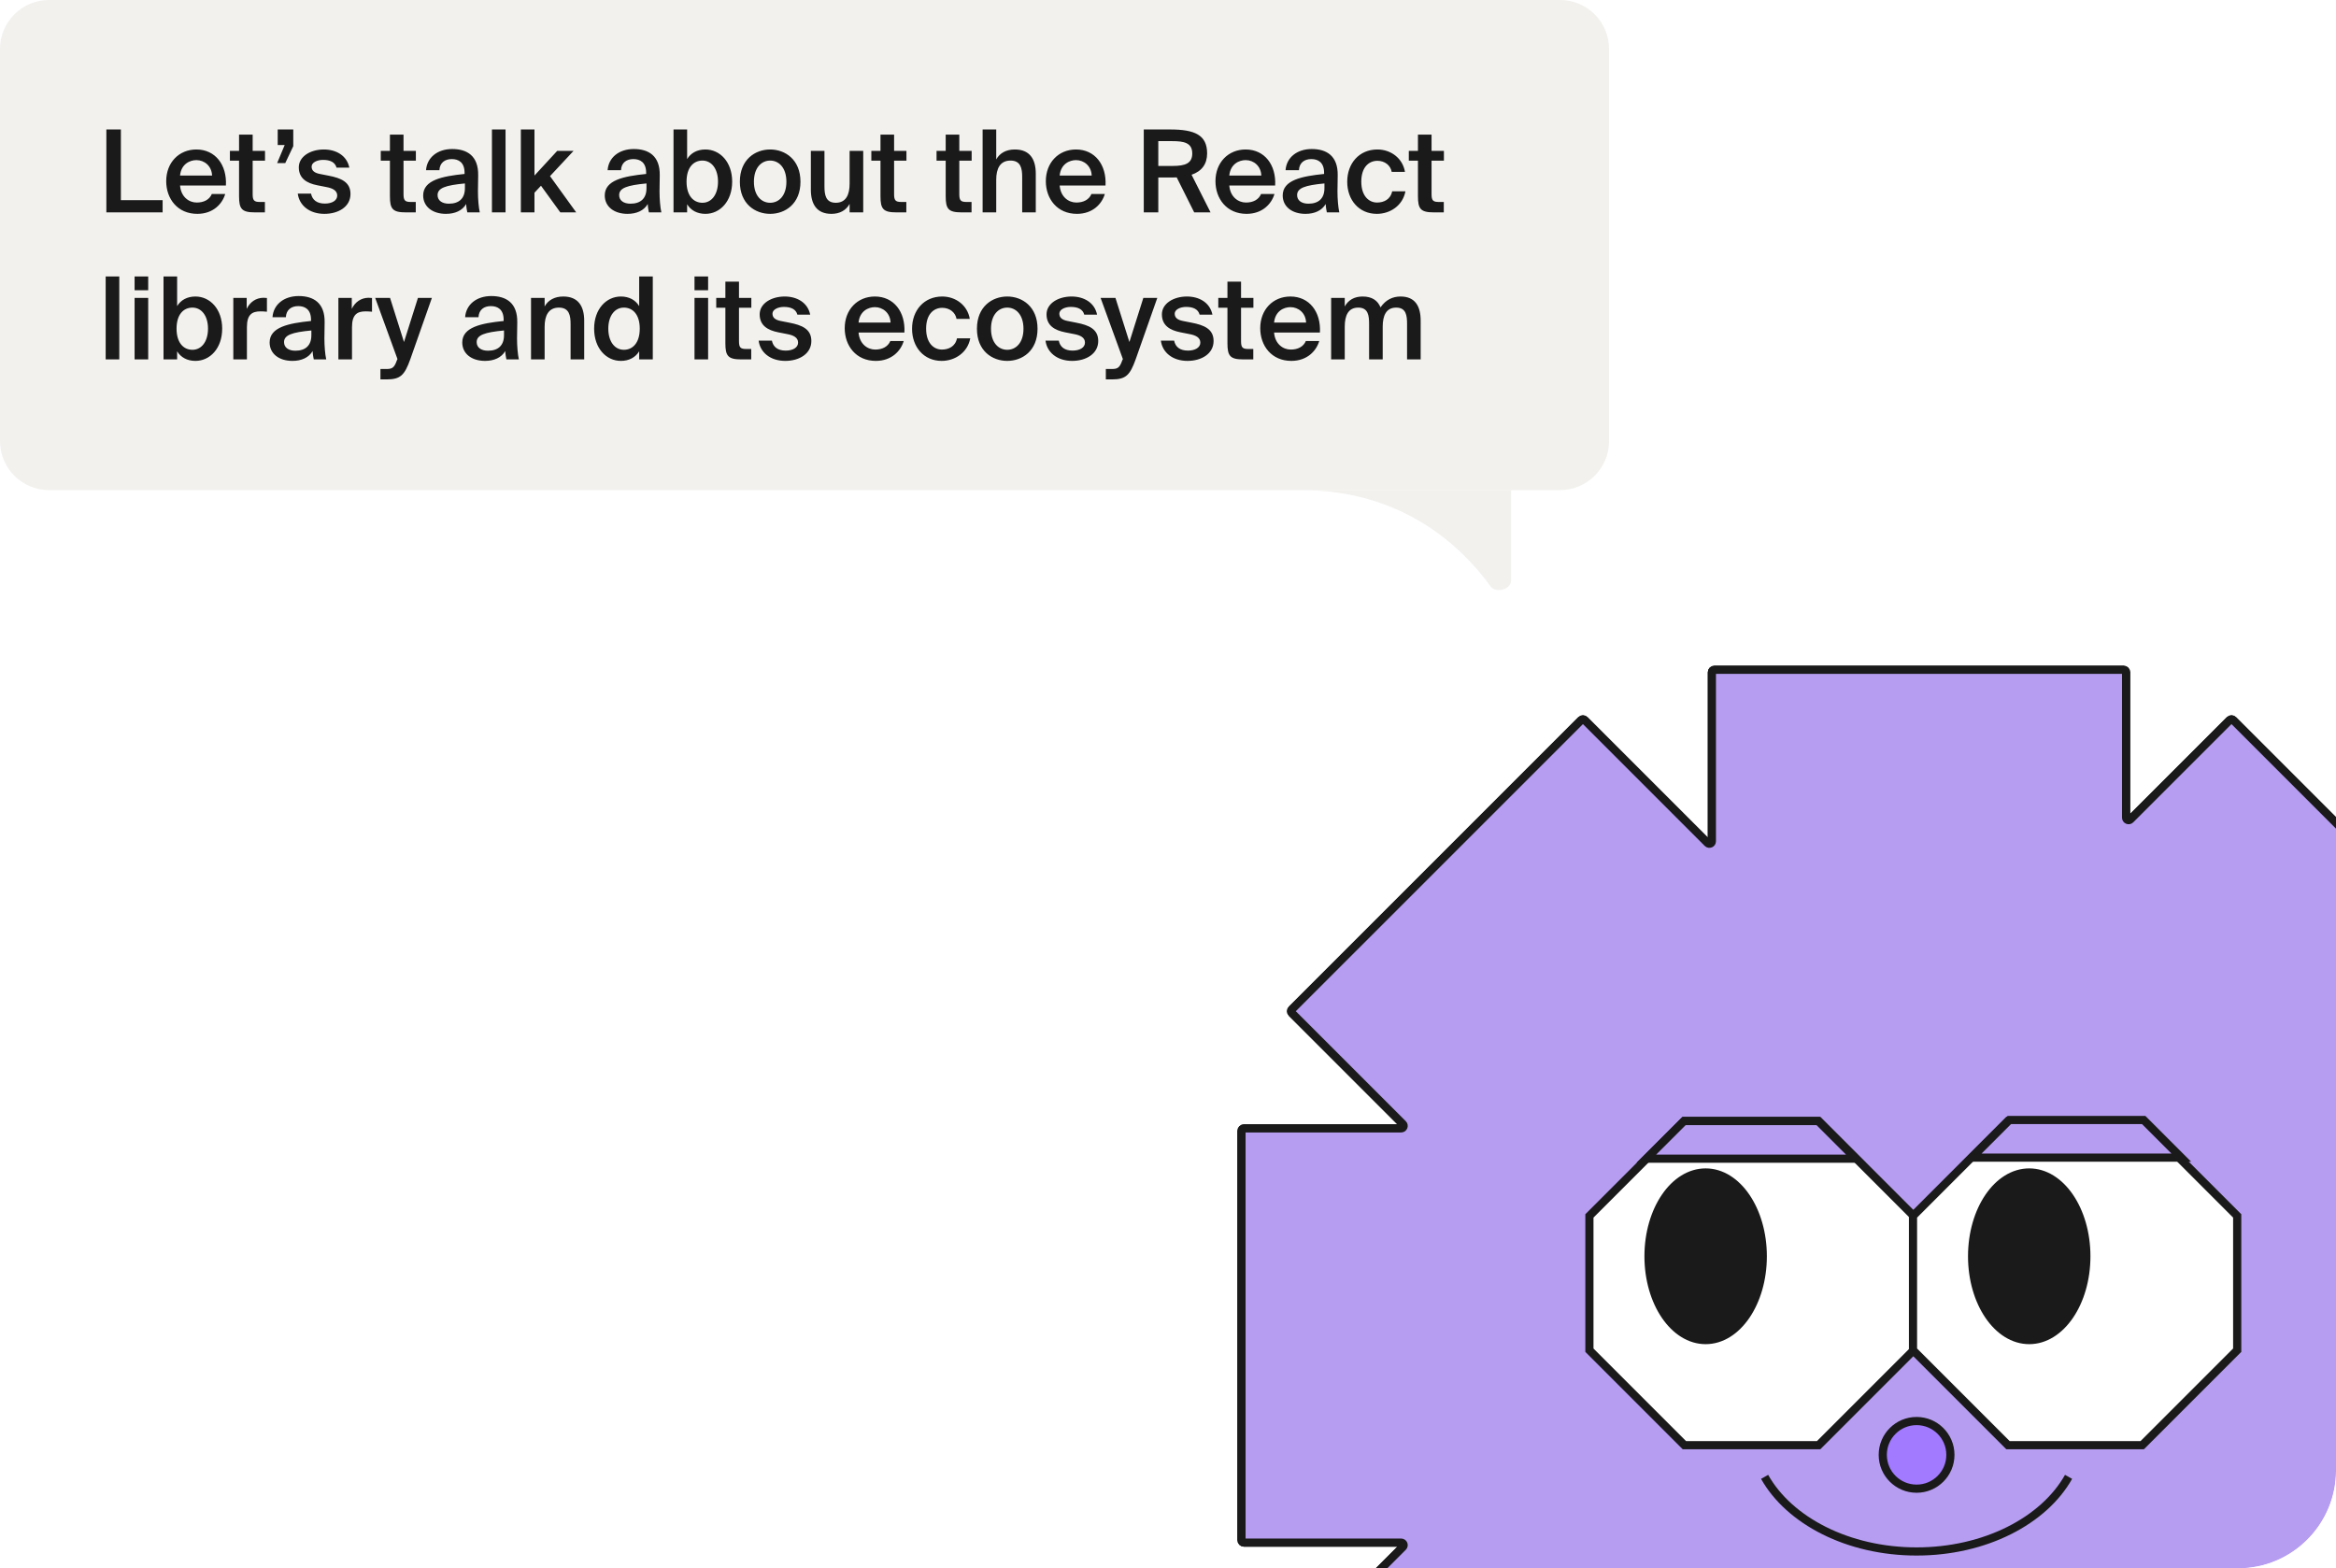 <svg width="286" height="192" viewBox="0 0 286 192" fill="none" xmlns="http://www.w3.org/2000/svg">
<g clip-path="url(#clip0_9795_37454)">
<g filter="url(#filter0_d_9795_37454)">
<path d="M160.305 122.143H179.545C179.818 122.143 179.954 121.813 179.761 121.62L166.156 108.015C166.036 107.895 166.036 107.701 166.156 107.583L201.582 72.158C201.702 72.037 201.895 72.037 202.014 72.158L217.065 87.209C217.258 87.402 217.588 87.266 217.588 86.993V66.307C217.588 66.139 217.724 66 217.895 66H267.994C268.162 66 268.301 66.136 268.301 66.307V84.103C268.301 84.376 268.63 84.512 268.824 84.319L280.985 72.158C281.105 72.037 281.299 72.037 281.417 72.158L316.842 107.583C316.963 107.704 316.963 107.897 316.842 108.015L303.237 121.62C303.044 121.813 303.18 122.143 303.453 122.143H322.693C322.861 122.143 323 122.28 323 122.45V172.549C323 172.718 322.864 172.856 322.693 172.856H303.453C303.18 172.856 303.044 173.186 303.237 173.379L316.842 186.984C316.963 187.105 316.963 187.298 316.842 187.416L281.417 222.842C281.296 222.962 281.103 222.962 280.985 222.842L268.824 210.681C268.63 210.487 268.301 210.624 268.301 210.897V228.692C268.301 228.861 268.164 228.999 267.994 228.999H217.895C217.726 228.999 217.588 228.863 217.588 228.692V208.007C217.588 207.734 217.258 207.597 217.065 207.79L202.014 222.842C201.893 222.962 201.7 222.962 201.582 222.842L166.156 187.416C166.036 187.296 166.036 187.102 166.156 186.984L179.761 173.379C179.954 173.186 179.818 172.856 179.545 172.856H160.305C160.137 172.856 159.998 172.72 159.998 172.549V122.45C159.998 122.282 160.135 122.143 160.305 122.143Z" fill="#B69DF1" stroke="#1A1A1A" stroke-miterlimit="10"/>
<path d="M214.219 160.924H230.66L242.286 149.298V132.857L230.66 121.23H214.219L202.593 132.857V149.298L214.219 160.924Z" fill="white" stroke="#1A1A1A" stroke-miterlimit="10"/>
<path d="M209.558 125.854H235.217L230.608 121.247H214.167L209.558 125.854Z" fill="#B69DF1" stroke="#1A1A1A" stroke-miterlimit="10"/>
<path d="M222.538 151.06C218.675 151.06 215.544 146.467 215.544 140.8C215.544 135.134 218.675 130.541 222.538 130.541C226.401 130.541 229.533 135.134 229.533 140.8C229.533 146.467 226.401 151.06 222.538 151.06Z" fill="#1A1A1A" stroke="#1A1A1A" stroke-miterlimit="10"/>
<path d="M253.838 160.924H270.278L281.903 149.298V132.857L270.278 121.23H253.838L242.211 132.857V149.298L253.838 160.924Z" fill="white" stroke="#1A1A1A" stroke-miterlimit="10"/>
<path d="M249.402 125.723H275.059L270.45 121.113H254.009L249.402 125.723Z" fill="#B69DF1" stroke="#1A1A1A" stroke-miterlimit="10"/>
<path d="M262.154 151.06C258.291 151.06 255.16 146.467 255.16 140.8C255.16 135.134 258.291 130.541 262.154 130.541C266.017 130.541 269.149 135.134 269.149 140.8C269.149 146.467 266.017 151.06 262.154 151.06Z" fill="#1A1A1A" stroke="#1A1A1A" stroke-miterlimit="10"/>
<path d="M242.649 166.253C240.362 166.253 238.508 164.399 238.508 162.112C238.508 159.825 240.362 157.971 242.649 157.971C244.936 157.971 246.79 159.825 246.79 162.112C246.79 164.399 244.936 166.253 242.649 166.253Z" fill="#B69DF1" stroke="#1A1A1A" stroke-miterlimit="10"/>
<path d="M261.257 164.804C258.244 170.164 251.05 173.939 242.65 173.939C234.25 173.939 227.058 170.164 224.042 164.804" stroke="#1A1A1A" stroke-miterlimit="10"/>
<path d="M160.305 122.143H179.545C179.818 122.143 179.954 121.813 179.761 121.62L166.156 108.015C166.036 107.895 166.036 107.701 166.156 107.583L201.582 72.158C201.702 72.037 201.895 72.037 202.014 72.158L217.065 87.209C217.258 87.402 217.588 87.266 217.588 86.993V66.307C217.588 66.139 217.724 66 217.895 66H267.994C268.162 66 268.301 66.136 268.301 66.307V84.103C268.301 84.376 268.63 84.512 268.824 84.319L280.985 72.158C281.105 72.037 281.299 72.037 281.417 72.158L316.842 107.583C316.963 107.704 316.963 107.897 316.842 108.015L303.237 121.62C303.044 121.813 303.18 122.143 303.453 122.143H322.693C322.861 122.143 323 122.28 323 122.45V172.549C323 172.718 322.864 172.856 322.693 172.856H303.453C303.18 172.856 303.044 173.186 303.237 173.379L316.842 186.984C316.963 187.105 316.963 187.298 316.842 187.416L281.417 222.842C281.296 222.962 281.103 222.962 280.985 222.842L268.824 210.681C268.63 210.487 268.301 210.624 268.301 210.897V228.692C268.301 228.861 268.164 228.999 267.994 228.999H217.895C217.726 228.999 217.588 228.863 217.588 228.692V208.007C217.588 207.734 217.258 207.597 217.065 207.79L202.014 222.842C201.893 222.962 201.7 222.962 201.582 222.842L166.156 187.416C166.036 187.296 166.036 187.102 166.156 186.984L179.761 173.379C179.954 173.186 179.818 172.856 179.545 172.856H160.305C160.137 172.856 159.998 172.72 159.998 172.549V122.45C159.998 122.282 160.135 122.143 160.305 122.143Z" fill="#B69DF1" stroke="#1A1A1A" stroke-miterlimit="10"/>
<path d="M214.219 160.924H230.66L242.286 149.298V132.857L230.66 121.23H214.219L202.593 132.857V149.298L214.219 160.924Z" fill="white" stroke="#1A1A1A" stroke-miterlimit="10"/>
<path d="M209.558 125.854H235.217L230.608 121.247H214.167L209.558 125.854Z" fill="#B69DF1" stroke="#1A1A1A" stroke-miterlimit="10"/>
<path d="M216.825 148.06C212.962 148.06 209.83 143.466 209.83 137.8C209.83 132.134 212.962 127.54 216.825 127.54C220.688 127.54 223.819 132.134 223.819 137.8C223.819 143.466 220.688 148.06 216.825 148.06Z" fill="#1A1A1A" stroke="#1A1A1A" stroke-miterlimit="10"/>
<path d="M253.838 160.924H270.278L281.903 149.298V132.857L270.278 121.23H253.838L242.211 132.857V149.298L253.838 160.924Z" fill="white" stroke="#1A1A1A" stroke-miterlimit="10"/>
<path d="M249.402 125.723H275.059L270.45 121.113H254.009L249.402 125.723Z" fill="#B69DF1" stroke="#1A1A1A" stroke-miterlimit="10"/>
<path d="M256.441 148.06C252.578 148.06 249.447 143.466 249.447 137.8C249.447 132.134 252.578 127.54 256.441 127.54C260.304 127.54 263.436 132.134 263.436 137.8C263.436 143.466 260.304 148.06 256.441 148.06Z" fill="#1A1A1A" stroke="#1A1A1A" stroke-miterlimit="10"/>
<path d="M242.649 166.253C240.362 166.253 238.508 164.399 238.508 162.112C238.508 159.825 240.362 157.971 242.649 157.971C244.936 157.971 246.79 159.825 246.79 162.112C246.79 164.399 244.936 166.253 242.649 166.253Z" fill="#A27AFF" stroke="#1A1A1A" stroke-miterlimit="10"/>
<path d="M261.257 164.804C258.244 170.164 251.05 173.939 242.65 173.939C234.25 173.939 227.058 170.164 224.042 164.804" stroke="#1A1A1A" stroke-miterlimit="10"/>
</g>
</g>
<path d="M0 6C0 2.686 2.686 0 6 0H191C194.314 0 197 2.686 197 6V54C197 57.314 194.314 60 191 60H6C2.686 60 0 57.314 0 54V6Z" fill="#F2F1EE"/>
<path d="M14.8 24.502H19.91V26H13.022V15.85H14.8V24.502ZM22.044 22.71C22.156 24.11 23.136 24.796 24.088 24.796C24.956 24.796 25.642 24.446 25.936 23.746H27.574C27.224 24.95 26.104 26.182 24.158 26.182C21.736 26.182 20.35 24.334 20.35 22.178C20.35 19.91 21.904 18.3 24.046 18.3C26.356 18.3 27.798 20.176 27.658 22.71H22.044ZM22.044 21.492H25.964C25.922 20.316 25.026 19.602 24.046 19.602C23.262 19.602 22.184 20.064 22.044 21.492ZM29.268 16.48H30.934V18.468H32.446V19.672H30.934V23.774C30.934 24.544 31.116 24.726 31.83 24.726H32.432V26H31.2C29.59 26 29.268 25.566 29.268 24.026V19.672H28.148V18.468H29.268V16.48ZM34.001 15.85H35.905V17.894L34.925 19.966H33.931L34.855 17.754H34.001V15.85ZM41.203 20.526C41.021 19.84 40.391 19.574 39.551 19.574C38.823 19.574 38.151 19.896 38.151 20.4C38.151 20.904 38.515 21.17 39.159 21.296L40.223 21.506C41.749 21.8 42.911 22.276 42.911 23.746C42.911 25.314 41.427 26.182 39.719 26.182C37.871 26.182 36.639 25.132 36.457 23.704H38.081C38.235 24.474 38.795 24.922 39.775 24.922C40.643 24.922 41.287 24.558 41.287 23.942C41.287 23.326 40.727 23.046 39.985 22.906L38.851 22.682C37.577 22.43 36.583 21.856 36.583 20.484C36.583 19.154 38.011 18.3 39.649 18.3C41.119 18.3 42.463 19.014 42.771 20.526H41.203ZM47.739 16.48H49.404V18.468H50.916V19.672H49.404V23.774C49.404 24.544 49.587 24.726 50.3 24.726H50.903V26H49.67C48.06 26 47.739 25.566 47.739 24.026V19.672H46.618V18.468H47.739V16.48ZM51.81 23.928C51.81 22.052 54.12 21.576 56.878 21.296V21.156C56.878 19.868 56.136 19.476 55.31 19.476C54.47 19.476 53.84 19.924 53.798 20.834H52.16C52.272 19.294 53.546 18.244 55.366 18.244C57.172 18.244 58.586 19.07 58.544 21.478C58.544 21.856 58.516 22.738 58.516 23.424C58.516 24.376 58.6 25.37 58.74 26H57.214C57.158 25.678 57.102 25.496 57.074 24.978C56.598 25.79 55.702 26.182 54.596 26.182C52.958 26.182 51.81 25.3 51.81 23.928ZM56.92 22.458C54.54 22.682 53.574 23.018 53.574 23.886C53.574 24.544 54.12 24.936 54.96 24.936C56.192 24.936 56.92 24.306 56.92 23.032V22.458ZM61.895 26H60.229V15.85H61.895V26ZM65.436 15.85V21.492L68.222 18.468H70.224L67.34 21.562L70.546 26H68.6L66.234 22.738L65.436 23.592V26H63.77V15.85H65.436ZM74.041 23.928C74.041 22.052 76.351 21.576 79.109 21.296V21.156C79.109 19.868 78.367 19.476 77.541 19.476C76.701 19.476 76.071 19.924 76.029 20.834H74.391C74.503 19.294 75.777 18.244 77.597 18.244C79.403 18.244 80.817 19.07 80.775 21.478C80.775 21.856 80.747 22.738 80.747 23.424C80.747 24.376 80.831 25.37 80.971 26H79.445C79.389 25.678 79.333 25.496 79.305 24.978C78.829 25.79 77.933 26.182 76.827 26.182C75.189 26.182 74.041 25.3 74.041 23.928ZM79.151 22.458C76.771 22.682 75.805 23.018 75.805 23.886C75.805 24.544 76.351 24.936 77.191 24.936C78.423 24.936 79.151 24.306 79.151 23.032V22.458ZM84.126 15.85V19.476C84.573 18.734 85.358 18.3 86.365 18.3C88.144 18.3 89.641 19.826 89.641 22.234C89.641 24.656 88.144 26.182 86.365 26.182C85.358 26.182 84.573 25.748 84.126 25.006V26H82.46V15.85H84.126ZM86.001 24.824C87.108 24.824 87.906 23.83 87.906 22.234C87.906 20.652 87.108 19.658 86.001 19.658C84.909 19.658 84.055 20.498 84.055 22.234C84.055 23.97 84.909 24.824 86.001 24.824ZM98.002 22.248C98.002 24.964 96.126 26.182 94.292 26.182C92.458 26.182 90.582 24.964 90.582 22.248C90.582 19.532 92.458 18.3 94.292 18.3C96.126 18.3 98.002 19.532 98.002 22.248ZM94.292 24.824C95.342 24.824 96.28 23.984 96.28 22.248C96.28 20.512 95.342 19.658 94.292 19.658C93.242 19.658 92.304 20.512 92.304 22.248C92.304 23.984 93.242 24.824 94.292 24.824ZM104.02 24.964C103.586 25.748 102.816 26.182 101.794 26.182C100.002 26.182 99.274 25.006 99.274 23.214V18.468H100.94V22.808C100.94 23.83 101.08 24.824 102.326 24.824C103.572 24.824 104.02 23.844 104.02 22.486V18.468H105.686V26H104.02V24.964ZM107.799 16.48H109.465V18.468H110.977V19.672H109.465V23.774C109.465 24.544 109.647 24.726 110.361 24.726H110.963V26H109.731C108.121 26 107.799 25.566 107.799 24.026V19.672H106.679V18.468H107.799V16.48ZM115.783 16.48H117.449V18.468H118.961V19.672H117.449V23.774C117.449 24.544 117.631 24.726 118.345 24.726H118.947V26H117.715C116.105 26 115.783 25.566 115.783 24.026V19.672H114.663V18.468H115.783V16.48ZM121.969 19.518C122.403 18.734 123.201 18.3 124.251 18.3C126.071 18.3 126.813 19.476 126.813 21.268V26H125.147V21.674C125.147 20.652 124.993 19.658 123.719 19.658C122.445 19.658 121.969 20.638 121.969 21.996V26H120.303V15.85H121.969V19.518ZM129.737 22.71C129.849 24.11 130.829 24.796 131.781 24.796C132.649 24.796 133.335 24.446 133.629 23.746H135.267C134.917 24.95 133.797 26.182 131.851 26.182C129.429 26.182 128.043 24.334 128.043 22.178C128.043 19.91 129.597 18.3 131.739 18.3C134.049 18.3 135.491 20.176 135.351 22.71H129.737ZM129.737 21.492H133.657C133.615 20.316 132.719 19.602 131.739 19.602C130.955 19.602 129.877 20.064 129.737 21.492ZM144.066 21.716C143.898 21.73 143.716 21.73 143.534 21.73H141.812V26H140.034V15.85H143.268C146.264 15.85 147.79 16.522 147.79 18.776C147.79 20.078 147.146 20.96 145.886 21.394L148.21 26H146.208L144.066 21.716ZM141.812 17.278V20.316H143.576C145.102 20.316 145.97 20.008 145.97 18.79C145.97 17.46 144.92 17.278 143.52 17.278H141.812ZM150.505 22.71C150.617 24.11 151.597 24.796 152.549 24.796C153.417 24.796 154.103 24.446 154.397 23.746H156.035C155.685 24.95 154.565 26.182 152.619 26.182C150.197 26.182 148.811 24.334 148.811 22.178C148.811 19.91 150.365 18.3 152.507 18.3C154.817 18.3 156.259 20.176 156.119 22.71H150.505ZM150.505 21.492H154.425C154.383 20.316 153.487 19.602 152.507 19.602C151.723 19.602 150.645 20.064 150.505 21.492ZM157.043 23.928C157.043 22.052 159.353 21.576 162.111 21.296V21.156C162.111 19.868 161.369 19.476 160.543 19.476C159.703 19.476 159.073 19.924 159.031 20.834H157.393C157.505 19.294 158.779 18.244 160.599 18.244C162.405 18.244 163.819 19.07 163.777 21.478C163.777 21.856 163.749 22.738 163.749 23.424C163.749 24.376 163.833 25.37 163.973 26H162.447C162.391 25.678 162.335 25.496 162.307 24.978C161.831 25.79 160.935 26.182 159.829 26.182C158.191 26.182 157.043 25.3 157.043 23.928ZM162.153 22.458C159.773 22.682 158.807 23.018 158.807 23.886C158.807 24.544 159.353 24.936 160.193 24.936C161.425 24.936 162.153 24.306 162.153 23.032V22.458ZM172.013 21.044H170.389C170.249 20.246 169.549 19.686 168.639 19.686C167.603 19.686 166.665 20.456 166.665 22.234C166.665 24.026 167.617 24.796 168.597 24.796C169.409 24.796 170.235 24.432 170.445 23.424H172.069C171.733 25.188 170.179 26.182 168.569 26.182C166.385 26.182 164.943 24.488 164.943 22.248C164.943 20.008 166.399 18.3 168.639 18.3C170.277 18.3 171.733 19.364 172.013 21.044ZM173.602 16.48H175.268V18.468H176.78V19.672H175.268V23.774C175.268 24.544 175.45 24.726 176.164 24.726H176.766V26H175.534C173.924 26 173.602 25.566 173.602 24.026V19.672H172.482V18.468H173.602V16.48ZM14.604 44H12.938V33.85H14.604V44ZM18.145 33.85V35.53H16.479V33.85H18.145ZM18.145 36.468V44H16.479V36.468H18.145ZM21.686 33.85V37.476C22.134 36.734 22.918 36.3 23.926 36.3C25.704 36.3 27.202 37.826 27.202 40.234C27.202 42.656 25.704 44.182 23.926 44.182C22.918 44.182 22.134 43.748 21.686 43.006V44H20.02V33.85H21.686ZM23.562 42.824C24.668 42.824 25.466 41.83 25.466 40.234C25.466 38.652 24.668 37.658 23.562 37.658C22.47 37.658 21.616 38.498 21.616 40.234C21.616 41.97 22.47 42.824 23.562 42.824ZM32.681 38.162C32.401 38.134 32.135 38.12 31.883 38.12C30.833 38.12 30.231 38.54 30.231 40.052V44H28.565V36.468H30.203V37.812C30.609 36.972 31.337 36.468 32.247 36.454C32.373 36.454 32.555 36.468 32.681 36.482V38.162ZM33.011 41.928C33.011 40.052 35.322 39.576 38.08 39.296V39.156C38.08 37.868 37.337 37.476 36.511 37.476C35.672 37.476 35.041 37.924 34.999 38.834H33.361C33.474 37.294 34.748 36.244 36.568 36.244C38.373 36.244 39.788 37.07 39.745 39.478C39.745 39.856 39.718 40.738 39.718 41.424C39.718 42.376 39.801 43.37 39.941 44H38.416C38.359 43.678 38.303 43.496 38.276 42.978C37.8 43.79 36.904 44.182 35.797 44.182C34.16 44.182 33.011 43.3 33.011 41.928ZM38.121 40.458C35.742 40.682 34.776 41.018 34.776 41.886C34.776 42.544 35.322 42.936 36.161 42.936C37.394 42.936 38.121 42.306 38.121 41.032V40.458ZM45.546 38.162C45.266 38.134 45 38.12 44.748 38.12C43.698 38.12 43.096 38.54 43.096 40.052V44H41.43V36.468H43.068V37.812C43.474 36.972 44.202 36.468 45.112 36.454C45.238 36.454 45.42 36.468 45.546 36.482V38.162ZM46.578 46.45V45.176H47.208C47.936 45.176 48.244 45.12 48.58 44.14L48.664 43.958L45.934 36.468H47.754L49.462 41.872L51.17 36.468H52.878L50.232 43.986C49.532 45.932 49.028 46.45 47.334 46.45H46.578ZM56.596 41.928C56.596 40.052 58.906 39.576 61.663 39.296V39.156C61.663 37.868 60.922 37.476 60.096 37.476C59.255 37.476 58.626 37.924 58.584 38.834H56.946C57.057 37.294 58.331 36.244 60.151 36.244C61.958 36.244 63.371 37.07 63.33 39.478C63.33 39.856 63.301 40.738 63.301 41.424C63.301 42.376 63.386 43.37 63.526 44H61.999C61.944 43.678 61.888 43.496 61.859 42.978C61.383 43.79 60.487 44.182 59.382 44.182C57.743 44.182 56.596 43.3 56.596 41.928ZM61.706 40.458C59.325 40.682 58.359 41.018 58.359 41.886C58.359 42.544 58.906 42.936 59.745 42.936C60.977 42.936 61.706 42.306 61.706 41.032V40.458ZM66.68 37.518C67.114 36.734 67.912 36.3 68.962 36.3C70.782 36.3 71.524 37.476 71.524 39.268V44H69.858V39.674C69.858 38.652 69.704 37.658 68.43 37.658C67.156 37.658 66.68 38.638 66.68 39.996V44H65.014V36.468H66.68V37.518ZM78.256 33.85H79.922V44H78.256V43.006C77.808 43.748 77.024 44.182 76.016 44.182C74.238 44.182 72.74 42.656 72.74 40.234C72.74 37.826 74.238 36.3 76.016 36.3C77.024 36.3 77.808 36.734 78.256 37.476V33.85ZM76.38 37.658C75.274 37.658 74.476 38.652 74.476 40.234C74.476 41.83 75.274 42.824 76.38 42.824C77.472 42.824 78.326 41.97 78.326 40.234C78.326 38.498 77.472 37.658 76.38 37.658ZM86.696 33.85V35.53H85.03V33.85H86.696ZM86.696 36.468V44H85.03V36.468H86.696ZM88.809 34.48H90.475V36.468H91.987V37.672H90.475V41.774C90.475 42.544 90.657 42.726 91.371 42.726H91.973V44H90.741C89.131 44 88.809 43.566 88.809 42.026V37.672H87.689V36.468H88.809V34.48ZM97.627 38.526C97.445 37.84 96.815 37.574 95.975 37.574C95.247 37.574 94.575 37.896 94.575 38.4C94.575 38.904 94.939 39.17 95.583 39.296L96.647 39.506C98.173 39.8 99.335 40.276 99.335 41.746C99.335 43.314 97.851 44.182 96.143 44.182C94.295 44.182 93.063 43.132 92.881 41.704H94.505C94.659 42.474 95.219 42.922 96.199 42.922C97.067 42.922 97.711 42.558 97.711 41.942C97.711 41.326 97.151 41.046 96.409 40.906L95.275 40.682C94.001 40.43 93.007 39.856 93.007 38.484C93.007 37.154 94.435 36.3 96.073 36.3C97.543 36.3 98.887 37.014 99.195 38.526H97.627ZM105.114 40.71C105.226 42.11 106.206 42.796 107.158 42.796C108.026 42.796 108.712 42.446 109.006 41.746H110.644C110.294 42.95 109.174 44.182 107.228 44.182C104.806 44.182 103.42 42.334 103.42 40.178C103.42 37.91 104.974 36.3 107.116 36.3C109.426 36.3 110.868 38.176 110.728 40.71H105.114ZM105.114 39.492H109.034C108.992 38.316 108.096 37.602 107.116 37.602C106.332 37.602 105.254 38.064 105.114 39.492ZM118.734 39.044H117.11C116.97 38.246 116.27 37.686 115.36 37.686C114.324 37.686 113.386 38.456 113.386 40.234C113.386 42.026 114.338 42.796 115.318 42.796C116.13 42.796 116.956 42.432 117.166 41.424H118.79C118.454 43.188 116.9 44.182 115.29 44.182C113.106 44.182 111.664 42.488 111.664 40.248C111.664 38.008 113.12 36.3 115.36 36.3C116.998 36.3 118.454 37.364 118.734 39.044ZM127.028 40.248C127.028 42.964 125.152 44.182 123.318 44.182C121.484 44.182 119.608 42.964 119.608 40.248C119.608 37.532 121.484 36.3 123.318 36.3C125.152 36.3 127.028 37.532 127.028 40.248ZM123.318 42.824C124.368 42.824 125.306 41.984 125.306 40.248C125.306 38.512 124.368 37.658 123.318 37.658C122.268 37.658 121.33 38.512 121.33 40.248C121.33 41.984 122.268 42.824 123.318 42.824ZM132.75 38.526C132.568 37.84 131.938 37.574 131.098 37.574C130.37 37.574 129.698 37.896 129.698 38.4C129.698 38.904 130.062 39.17 130.706 39.296L131.77 39.506C133.296 39.8 134.458 40.276 134.458 41.746C134.458 43.314 132.974 44.182 131.266 44.182C129.418 44.182 128.186 43.132 128.004 41.704H129.628C129.782 42.474 130.342 42.922 131.322 42.922C132.19 42.922 132.834 42.558 132.834 41.942C132.834 41.326 132.274 41.046 131.532 40.906L130.398 40.682C129.124 40.43 128.13 39.856 128.13 38.484C128.13 37.154 129.558 36.3 131.196 36.3C132.666 36.3 134.01 37.014 134.318 38.526H132.75ZM135.39 46.45V45.176H136.02C136.748 45.176 137.056 45.12 137.392 44.14L137.476 43.958L134.746 36.468H136.566L138.274 41.872L139.982 36.468H141.69L139.044 43.986C138.344 45.932 137.84 46.45 136.146 46.45H135.39ZM146.873 38.526C146.691 37.84 146.061 37.574 145.221 37.574C144.493 37.574 143.821 37.896 143.821 38.4C143.821 38.904 144.185 39.17 144.829 39.296L145.893 39.506C147.419 39.8 148.581 40.276 148.581 41.746C148.581 43.314 147.097 44.182 145.389 44.182C143.541 44.182 142.309 43.132 142.127 41.704H143.751C143.905 42.474 144.465 42.922 145.445 42.922C146.313 42.922 146.957 42.558 146.957 41.942C146.957 41.326 146.397 41.046 145.655 40.906L144.521 40.682C143.247 40.43 142.253 39.856 142.253 38.484C142.253 37.154 143.681 36.3 145.319 36.3C146.789 36.3 148.133 37.014 148.441 38.526H146.873ZM150.278 34.48H151.944V36.468H153.456V37.672H151.944V41.774C151.944 42.544 152.126 42.726 152.84 42.726H153.442V44H152.21C150.6 44 150.278 43.566 150.278 42.026V37.672H149.158V36.468H150.278V34.48ZM155.987 40.71C156.099 42.11 157.079 42.796 158.031 42.796C158.899 42.796 159.585 42.446 159.879 41.746H161.517C161.167 42.95 160.047 44.182 158.101 44.182C155.679 44.182 154.293 42.334 154.293 40.178C154.293 37.91 155.847 36.3 157.989 36.3C160.299 36.3 161.741 38.176 161.601 40.71H155.987ZM155.987 39.492H159.907C159.865 38.316 158.969 37.602 157.989 37.602C157.205 37.602 156.127 38.064 155.987 39.492ZM164.639 44H162.973V36.468H164.639V37.518C165.073 36.734 165.815 36.3 166.823 36.3C167.985 36.3 168.671 36.79 169.021 37.63C169.665 36.678 170.547 36.3 171.471 36.3C173.249 36.3 173.935 37.476 173.935 39.268V44H172.269V39.674C172.269 38.652 172.171 37.658 170.939 37.658C169.707 37.658 169.287 38.638 169.287 39.996V44H167.621V39.674C167.621 38.652 167.523 37.658 166.291 37.658C165.059 37.658 164.639 38.638 164.639 39.996V44Z" fill="#1A1A1A"/>
<path d="M185 71.082C185 72.172 183.13 72.668 182.492 71.785C179.06 67.044 171.85 60 159.303 60C143.788 60 185 60 185 60V71.082Z" fill="#F2F1EE"/>
<defs>
<filter id="filter0_d_9795_37454" x="135.498" y="65.5" width="196.002" height="196" filterUnits="userSpaceOnUse" color-interpolation-filters="sRGB">
<feFlood flood-opacity="0" result="BackgroundImageFix"/>
<feColorMatrix in="SourceAlpha" type="matrix" values="0 0 0 0 0 0 0 0 0 0 0 0 0 0 0 0 0 0 127 0" result="hardAlpha"/>
<feOffset dx="-8" dy="16"/>
<feGaussianBlur stdDeviation="8"/>
<feComposite in2="hardAlpha" operator="out"/>
<feColorMatrix type="matrix" values="0 0 0 0 0.714 0 0 0 0 0.616 0 0 0 0 0.945 0 0 0 0.4 0"/>
<feBlend mode="normal" in2="BackgroundImageFix" result="effect1_dropShadow_9795_37454"/>
<feBlend mode="normal" in="SourceGraphic" in2="effect1_dropShadow_9795_37454" result="shape"/>
</filter>
<clipPath id="clip0_9795_37454">
<path d="M138 61H286V180C286 186.627 280.627 192 274 192H138V61Z" fill="white"/>
</clipPath>
</defs>
</svg>
